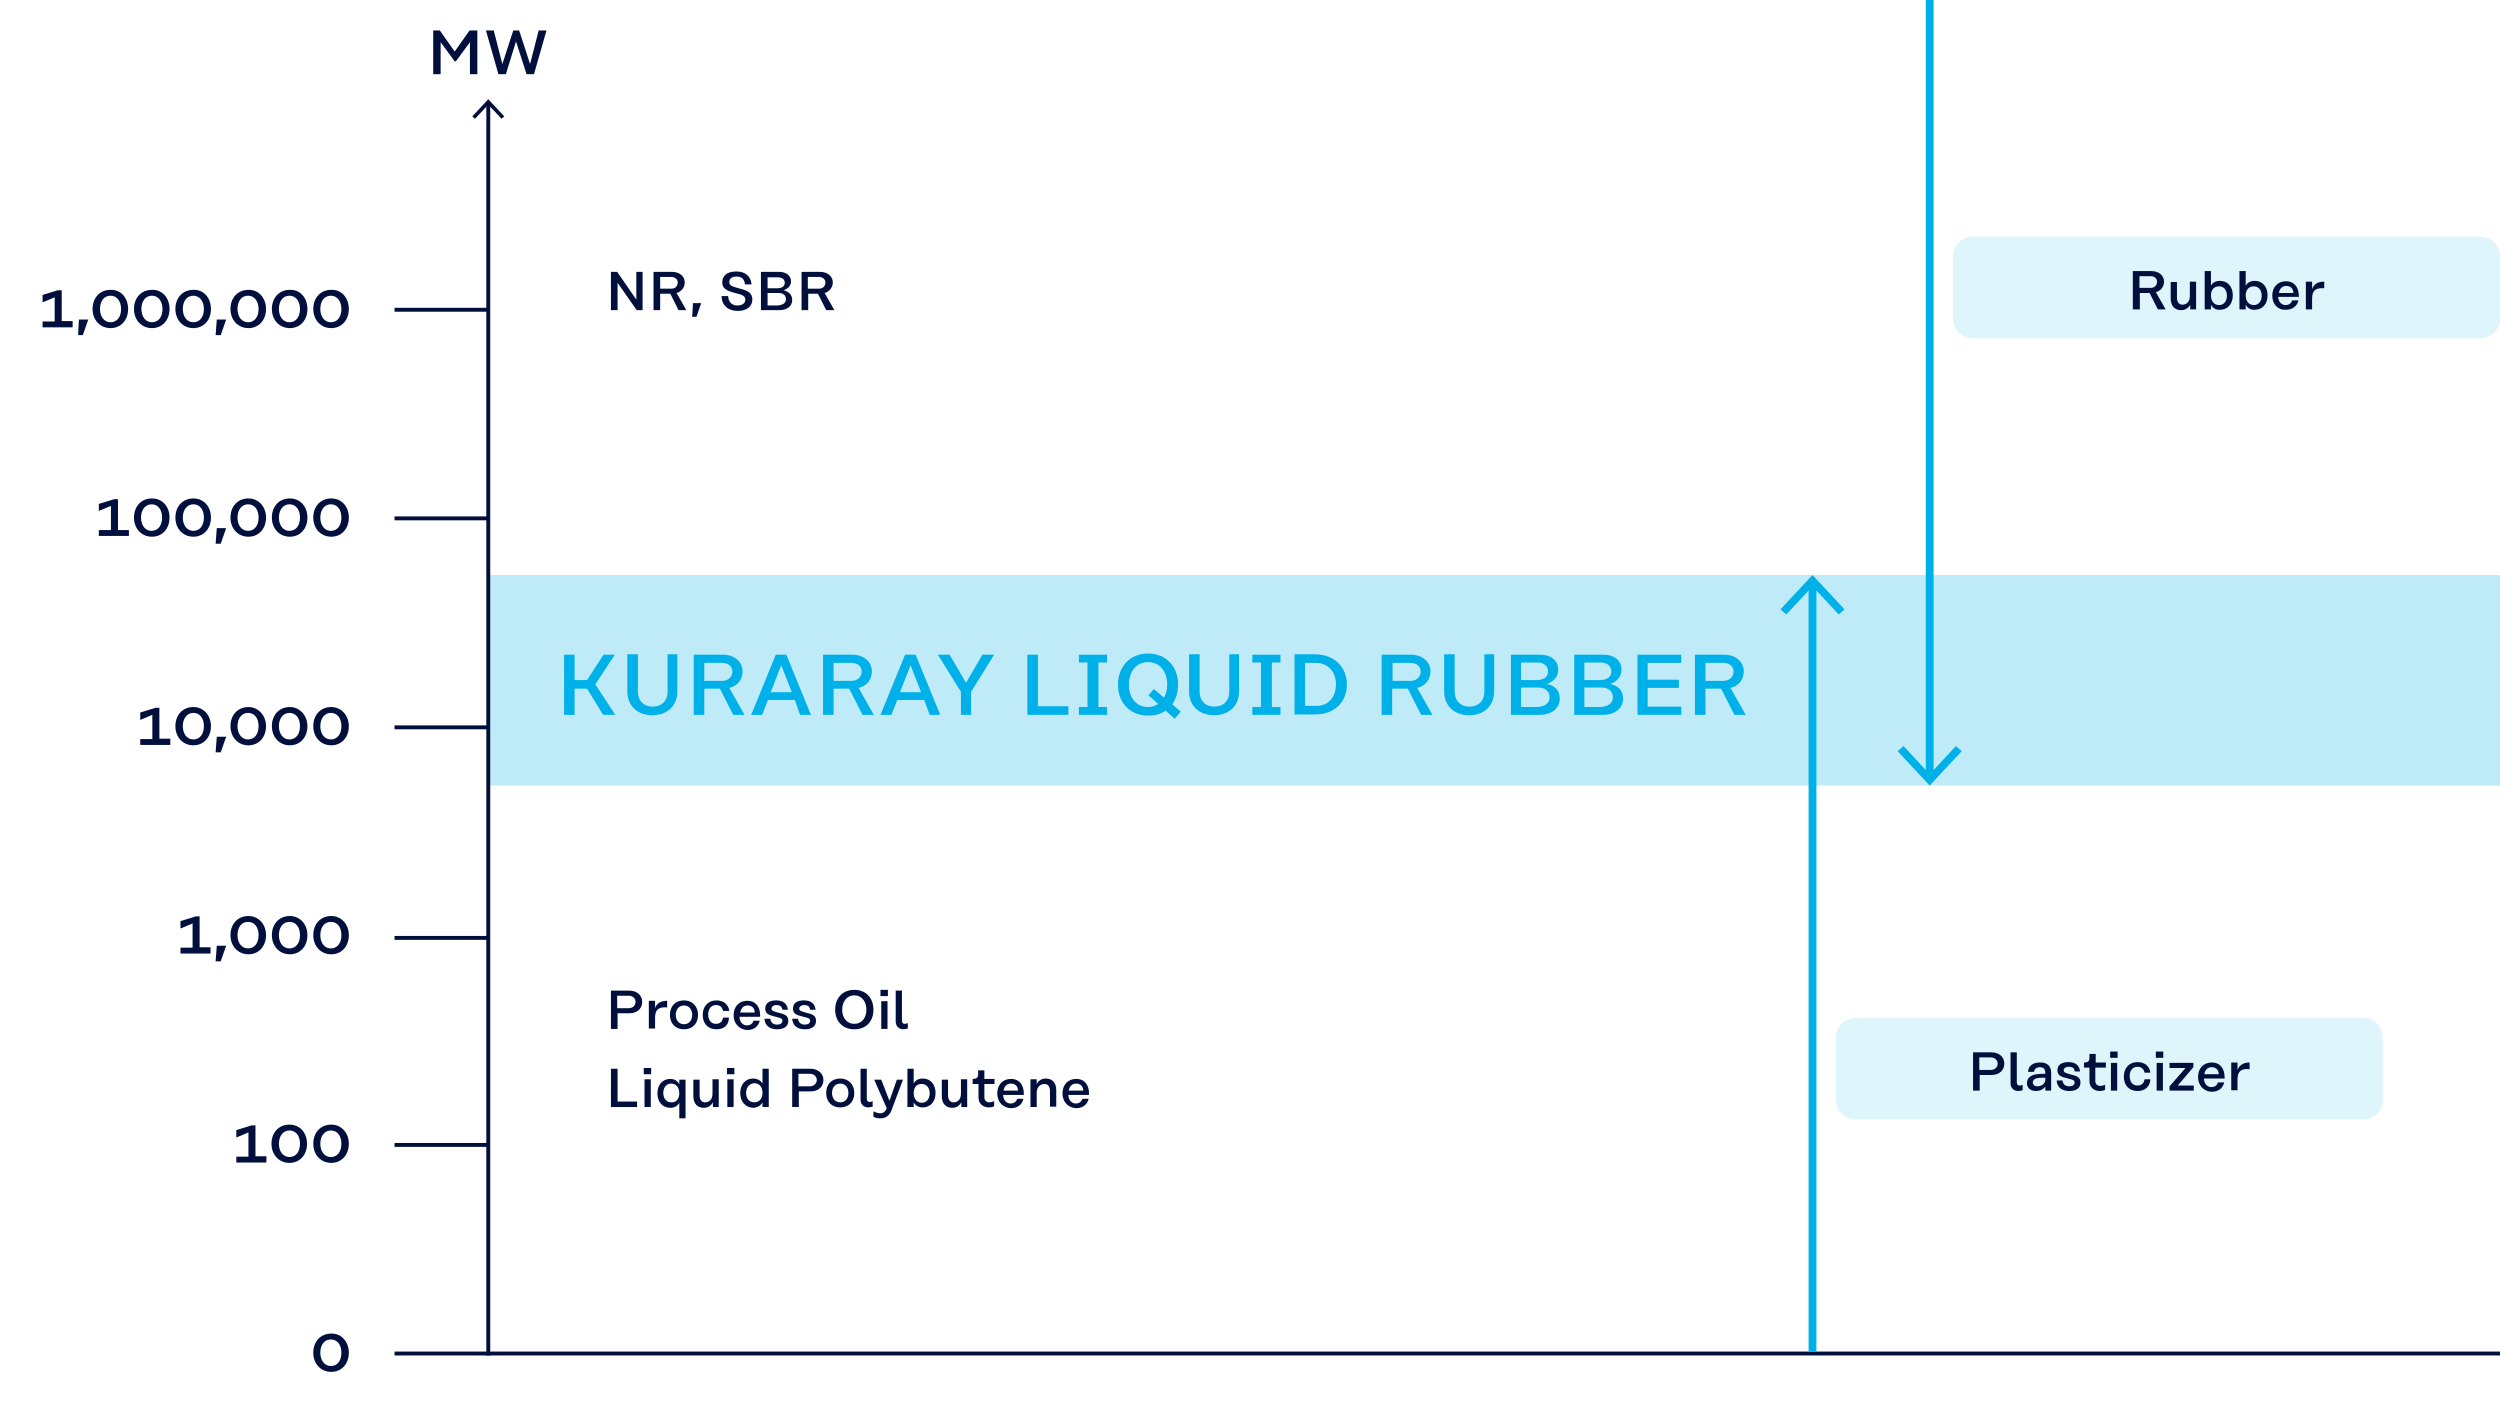 <?xml version="1.0" encoding="utf-8"?>
<!-- Generator: Adobe Illustrator 24.2.3, SVG Export Plug-In . SVG Version: 6.00 Build 0)  -->
<svg version="1.1" id="Ebene_1" xmlns="http://www.w3.org/2000/svg" xmlns:xlink="http://www.w3.org/1999/xlink" x="0px" y="0px"
	 viewBox="0 0 640 360" style="enable-background:new 0 0 640 360;" xml:space="preserve">
<style type="text/css">
	.st0{fill:#FFFFFF;}
	.st1{fill:#BFEBF9;}
	.st2{fill:#00B0E9;}
	.st3{fill:#000F3C;}
	.st4{clip-path:url(#SVGID_2_);}
	.st5{clip-path:url(#SVGID_4_);}
	.st6{clip-path:url(#SVGID_6_);}
	.st7{fill:#DFF5FC;}
	.st8{clip-path:url(#SVGID_8_);}
</style>
<g>
	<rect class="st0" width="640" height="360"/>
</g>
<g>
	<rect x="125" y="147.2" class="st1" width="515" height="53.9"/>
</g>
<g>
	<path class="st2" d="M150.3,176.3h-3.2v6.7h-2.7v-15.4h2.7v6.5h3.2l4.2-6.5h2.9l-5,7.6l5.1,7.8h-3.1L150.3,176.3z"/>
	<path class="st2" d="M173.4,167.5v9.5c0,3.7-2.6,6.1-6.4,6.1s-6.4-2.4-6.4-6.1v-9.5h2.7v9.6c0,2.3,1.5,3.8,3.8,3.8
		c2.3,0,3.8-1.5,3.8-3.8v-9.6H173.4z"/>
	<path class="st2" d="M187.7,183l-3.4-6.7h-4v6.7h-2.7v-15.4h7.5c2.9,0,5,1.8,5,4.3c0,2.1-1.3,3.7-3.4,4.2l3.9,6.9H187.7z
		 M180.3,174.3h4.6c1.5,0,2.6-1,2.6-2.4c0-1.3-1.1-2.2-2.6-2.2h-4.6V174.3z"/>
	<path class="st2" d="M203.5,179.2h-6.9l-1.5,3.8h-2.8l6.3-15.4h2.7l6.3,15.4h-2.8L203.5,179.2z M202.7,177.2l-2.7-6.9l-2.7,6.9
		H202.7z"/>
	<path class="st2" d="M220.8,183l-3.4-6.7h-4v6.7h-2.7v-15.4h7.5c2.9,0,5,1.8,5,4.3c0,2.1-1.3,3.7-3.4,4.2l3.9,6.9H220.8z
		 M213.4,174.3h4.6c1.5,0,2.6-1,2.6-2.4c0-1.3-1.1-2.2-2.6-2.2h-4.6V174.3z"/>
	<path class="st2" d="M236.6,179.2h-6.9l-1.5,3.8h-2.8l6.3-15.4h2.7l6.3,15.4H238L236.6,179.2z M235.8,177.2l-2.7-6.9l-2.7,6.9
		H235.8z"/>
	<path class="st2" d="M248.6,177.1v5.9H246v-5.9l-5.9-9.5h3l4.2,7.2l4.2-7.2h3L248.6,177.1z"/>
	<path class="st2" d="M273.5,180.8v2.2H263v-15.4h2.7v13.2H273.5z"/>
	<path class="st2" d="M281.2,169.5V181h2.2v2h-7.2v-2h2.2v-11.4h-2.2v-2h7.2v2H281.2z"/>
	<path class="st2" d="M300.7,184l-2.3-2.1c-1.2,0.9-2.8,1.3-4.5,1.3c-4.6,0-7.7-3.3-7.7-7.9c0-4.7,3.1-8,7.7-8s7.7,3.3,7.7,8
		c0,2-0.6,3.7-1.5,5l2.2,1.9L300.7,184z M296.5,180.2L294,178l1.4-1.6l2.6,2.2c0.5-0.9,0.8-2,0.8-3.3c0-3.4-1.9-5.8-4.9-5.8
		c-3,0-4.9,2.4-4.9,5.8c0,3.3,1.9,5.7,4.9,5.7C294.9,181,295.8,180.7,296.5,180.2z"/>
	<path class="st2" d="M317.2,167.5v9.5c0,3.7-2.6,6.1-6.4,6.1s-6.4-2.4-6.4-6.1v-9.5h2.7v9.6c0,2.3,1.5,3.8,3.8,3.8
		c2.3,0,3.8-1.5,3.8-3.8v-9.6H317.2z"/>
	<path class="st2" d="M325.6,169.5V181h2.2v2h-7.2v-2h2.2v-11.4h-2.2v-2h7.2v2H325.6z"/>
	<path class="st2" d="M344.8,175.2c0,4.5-3.1,7.7-8.2,7.7h-5.2v-15.4h5.2C341.6,167.5,344.8,170.8,344.8,175.2z M342,175.2
		c0-3.2-2-5.5-5.2-5.5h-2.7v11h2.7C340,180.8,342,178.5,342,175.2z"/>
	<path class="st2" d="M363.8,183l-3.4-6.7h-4v6.7h-2.7v-15.4h7.5c2.9,0,5,1.8,5,4.3c0,2.1-1.3,3.7-3.4,4.2l3.9,6.9H363.8z
		 M356.5,174.3h4.6c1.5,0,2.6-1,2.6-2.4c0-1.3-1.1-2.2-2.6-2.2h-4.6V174.3z"/>
	<path class="st2" d="M382.5,167.5v9.5c0,3.7-2.6,6.1-6.4,6.1s-6.4-2.4-6.4-6.1v-9.5h2.7v9.6c0,2.3,1.5,3.8,3.8,3.8
		c2.3,0,3.8-1.5,3.8-3.8v-9.6H382.5z"/>
	<path class="st2" d="M399.3,178.8c0,2.6-2.1,4.2-5.2,4.2h-7.3v-15.4h7.4c2.9,0,4.7,1.5,4.7,3.8c0,1.9-1.2,3.1-2.9,3.7
		C398,175.5,399.3,176.7,399.3,178.8z M389.4,174.1h3.9c2.2,0,3-1,3-2.2c0-1.4-1.1-2.3-2.6-2.3h-4.3V174.1z M396.7,178.5
		c0-1.2-0.8-2.5-3-2.5h-4.3v5h4.2C395.2,180.9,396.7,180.2,396.7,178.5z"/>
	<path class="st2" d="M415.5,178.8c0,2.6-2.1,4.2-5.2,4.2h-7.3v-15.4h7.4c2.9,0,4.7,1.5,4.7,3.8c0,1.9-1.2,3.1-2.9,3.7
		C414.2,175.5,415.5,176.7,415.5,178.8z M405.6,174.1h3.9c2.2,0,3-1,3-2.2c0-1.4-1.1-2.3-2.6-2.3h-4.3V174.1z M412.9,178.5
		c0-1.2-0.8-2.5-3-2.5h-4.3v5h4.2C411.4,180.9,412.9,180.2,412.9,178.5z"/>
	<path class="st2" d="M421.8,169.7v4.3h8v2.1h-8v4.8h8.6v2.1h-11.2v-15.4h11.2v2.1H421.8z"/>
	<path class="st2" d="M444,183l-3.4-6.7h-4v6.7h-2.7v-15.4h7.5c2.9,0,5,1.8,5,4.3c0,2.1-1.3,3.7-3.4,4.2l3.9,6.9H444z M436.6,174.3
		h4.6c1.5,0,2.6-1,2.6-2.4c0-1.3-1.1-2.2-2.6-2.2h-4.6V174.3z"/>
</g>
<g>
	<path class="st3" d="M18.6,82.3v1.5h-7.7v-1.5H14v-6.2l-3.1,1.3v-1.9l3.9-1.2v0l0,0h1v7.9H18.6z"/>
	<path class="st3" d="M20.2,81.8h2.4l-1.4,4H20L20.2,81.8z"/>
	<path class="st3" d="M32.8,79.1c0,2.9-1.9,4.9-4.5,4.9c-2.6,0-4.6-2-4.6-4.9s1.9-4.9,4.6-4.9C30.9,74.1,32.8,76.2,32.8,79.1z
		 M25.6,79.1c0,2,1.1,3.4,2.7,3.4s2.7-1.3,2.7-3.4c0-2-1.1-3.4-2.7-3.4S25.6,77,25.6,79.1z"/>
	<path class="st3" d="M43.4,79.1c0,2.9-1.9,4.9-4.5,4.9c-2.6,0-4.6-2-4.6-4.9s1.9-4.9,4.6-4.9C41.5,74.1,43.4,76.2,43.4,79.1z
		 M36.2,79.1c0,2,1.1,3.4,2.7,3.4s2.7-1.3,2.7-3.4c0-2-1.1-3.4-2.7-3.4S36.2,77,36.2,79.1z"/>
	<path class="st3" d="M54,79.1c0,2.9-1.9,4.9-4.5,4.9c-2.6,0-4.6-2-4.6-4.9s1.9-4.9,4.6-4.9C52.1,74.1,54,76.2,54,79.1z M46.8,79.1
		c0,2,1.1,3.4,2.7,3.4s2.7-1.3,2.7-3.4c0-2-1.1-3.4-2.7-3.4S46.8,77,46.8,79.1z"/>
	<path class="st3" d="M55.5,81.8h2.4l-1.4,4h-1.3L55.5,81.8z"/>
	<path class="st3" d="M68.1,79.1c0,2.9-1.9,4.9-4.5,4.9c-2.6,0-4.6-2-4.6-4.9s1.9-4.9,4.6-4.9C66.1,74.1,68.1,76.2,68.1,79.1z
		 M60.8,79.1c0,2,1.1,3.4,2.7,3.4s2.7-1.3,2.7-3.4c0-2-1.1-3.4-2.7-3.4S60.8,77,60.8,79.1z"/>
	<path class="st3" d="M78.7,79.1c0,2.9-1.9,4.9-4.5,4.9c-2.6,0-4.6-2-4.6-4.9s1.9-4.9,4.6-4.9C76.8,74.1,78.7,76.2,78.7,79.1z
		 M71.4,79.1c0,2,1.1,3.4,2.7,3.4s2.7-1.3,2.7-3.4c0-2-1.1-3.4-2.7-3.4S71.4,77,71.4,79.1z"/>
	<path class="st3" d="M89.3,79.1c0,2.9-1.9,4.9-4.5,4.9c-2.6,0-4.6-2-4.6-4.9s1.9-4.9,4.6-4.9C87.4,74.1,89.3,76.2,89.3,79.1z
		 M82,79.1c0,2,1.1,3.4,2.7,3.4s2.7-1.3,2.7-3.4c0-2-1.1-3.4-2.7-3.4S82,77,82,79.1z"/>
</g>
<g>
	<path class="st3" d="M122.2,7.8V19h-1.9v-8.2l-3.6,4.9h-0.3l-3.6-4.9V19h-1.9V7.8h1.7l3.8,5.4l3.8-5.4H122.2z"/>
	<path class="st3" d="M139.9,7.8L136.7,19h-1.9l-2.7-8.4l-2.6,8.4h-1.9l-3.2-11.2h2l2.2,8.6l2.8-8.6h1.5l2.8,8.6l2.2-8.6H139.9z"/>
</g>
<g>
	<path class="st3" d="M89.3,346.3c0,2.9-1.9,4.9-4.5,4.9c-2.6,0-4.6-2-4.6-4.9c0-2.9,1.9-4.9,4.6-4.9
		C87.3,341.3,89.3,343.4,89.3,346.3z M82,346.3c0,2,1.1,3.4,2.7,3.4s2.7-1.3,2.7-3.4s-1.1-3.4-2.7-3.4S82,344.2,82,346.3z"/>
</g>
<g>
	<path class="st3" d="M68.2,296.1v1.5h-7.7v-1.5h3.1v-6.2l-3.1,1.3v-1.9l3.9-1.2v0l0,0h1v7.9H68.2z"/>
	<path class="st3" d="M78.6,292.8c0,2.9-1.9,4.9-4.5,4.9c-2.6,0-4.6-2-4.6-4.9c0-2.9,1.9-4.9,4.6-4.9
		C76.7,287.9,78.6,289.9,78.6,292.8z M71.4,292.8c0,2,1.1,3.4,2.7,3.4s2.7-1.3,2.7-3.4s-1.1-3.4-2.7-3.4S71.4,290.8,71.4,292.8z"/>
	<path class="st3" d="M89.3,292.8c0,2.9-1.9,4.9-4.5,4.9c-2.6,0-4.6-2-4.6-4.9c0-2.9,1.9-4.9,4.6-4.9
		C87.3,287.9,89.3,289.9,89.3,292.8z M82,292.8c0,2,1.1,3.4,2.7,3.4s2.7-1.3,2.7-3.4s-1.1-3.4-2.7-3.4S82,290.8,82,292.8z"/>
</g>
<g>
	<path class="st3" d="M53.9,242.6v1.5h-7.7v-1.5h3.1v-6.2l-3.1,1.3v-1.9l3.9-1.2v0l0,0h1v7.9H53.9z"/>
	<path class="st3" d="M55.5,242.1h2.4l-1.4,4h-1.3L55.5,242.1z"/>
	<path class="st3" d="M68.1,239.4c0,2.9-1.9,4.9-4.5,4.9c-2.6,0-4.6-2-4.6-4.9c0-2.9,1.9-4.9,4.6-4.9
		C66.1,234.5,68.1,236.5,68.1,239.4z M60.8,239.4c0,2,1.1,3.4,2.7,3.4s2.7-1.3,2.7-3.4s-1.1-3.4-2.7-3.4S60.8,237.3,60.8,239.4z"/>
	<path class="st3" d="M78.7,239.4c0,2.9-1.9,4.9-4.5,4.9c-2.6,0-4.6-2-4.6-4.9c0-2.9,1.9-4.9,4.6-4.9
		C76.7,234.5,78.7,236.5,78.7,239.4z M71.4,239.4c0,2,1.1,3.4,2.7,3.4s2.7-1.3,2.7-3.4s-1.1-3.4-2.7-3.4S71.4,237.3,71.4,239.4z"/>
	<path class="st3" d="M89.3,239.4c0,2.9-1.9,4.9-4.5,4.9c-2.6,0-4.6-2-4.6-4.9c0-2.9,1.9-4.9,4.6-4.9
		C87.3,234.5,89.3,236.5,89.3,239.4z M82,239.4c0,2,1.1,3.4,2.7,3.4s2.7-1.3,2.7-3.4s-1.1-3.4-2.7-3.4S82,237.3,82,239.4z"/>
</g>
<g>
	<path class="st3" d="M43.6,189.2v1.5h-7.7v-1.5H39V183l-3.1,1.3v-1.9l3.9-1.2v0l0,0h1v7.9H43.6z"/>
	<path class="st3" d="M54,185.9c0,2.9-1.9,4.9-4.5,4.9c-2.6,0-4.6-2-4.6-4.9c0-2.9,1.9-4.9,4.6-4.9C52.1,181,54,183.1,54,185.9z
		 M46.8,185.9c0,2,1.1,3.4,2.7,3.4s2.7-1.3,2.7-3.4s-1.1-3.4-2.7-3.4S46.8,183.9,46.8,185.9z"/>
	<path class="st3" d="M55.5,188.6h2.4l-1.4,4h-1.3L55.5,188.6z"/>
	<path class="st3" d="M68.1,185.9c0,2.9-1.9,4.9-4.5,4.9c-2.6,0-4.6-2-4.6-4.9c0-2.9,1.9-4.9,4.6-4.9
		C66.1,181,68.1,183.1,68.1,185.9z M60.8,185.9c0,2,1.1,3.4,2.7,3.4s2.7-1.3,2.7-3.4s-1.1-3.4-2.7-3.4S60.8,183.9,60.8,185.9z"/>
	<path class="st3" d="M78.7,185.9c0,2.9-1.9,4.9-4.5,4.9c-2.6,0-4.6-2-4.6-4.9c0-2.9,1.9-4.9,4.6-4.9
		C76.7,181,78.7,183.1,78.7,185.9z M71.4,185.9c0,2,1.1,3.4,2.7,3.4s2.7-1.3,2.7-3.4s-1.1-3.4-2.7-3.4S71.4,183.9,71.4,185.9z"/>
	<path class="st3" d="M89.3,185.9c0,2.9-1.9,4.9-4.5,4.9c-2.6,0-4.6-2-4.6-4.9c0-2.9,1.9-4.9,4.6-4.9
		C87.3,181,89.3,183.1,89.3,185.9z M82,185.9c0,2,1.1,3.4,2.7,3.4s2.7-1.3,2.7-3.4s-1.1-3.4-2.7-3.4S82,183.9,82,185.9z"/>
</g>
<g>
	<path class="st3" d="M33,135.7v1.5h-7.7v-1.5h3.1v-6.2l-3.1,1.3V129l3.9-1.2v0l0,0h1v7.9H33z"/>
	<path class="st3" d="M43.4,132.5c0,2.9-1.9,4.9-4.5,4.9c-2.6,0-4.6-2-4.6-4.9c0-2.9,1.9-4.9,4.6-4.9
		C41.5,127.6,43.4,129.6,43.4,132.5z M36.1,132.5c0,2,1.1,3.4,2.7,3.4s2.7-1.3,2.7-3.4s-1.1-3.4-2.7-3.4S36.1,130.5,36.1,132.5z"/>
	<path class="st3" d="M54,132.5c0,2.9-1.9,4.9-4.5,4.9c-2.6,0-4.6-2-4.6-4.9c0-2.9,1.9-4.9,4.6-4.9C52.1,127.6,54,129.6,54,132.5z
		 M46.8,132.5c0,2,1.1,3.4,2.7,3.4s2.7-1.3,2.7-3.4s-1.1-3.4-2.7-3.4S46.8,130.5,46.8,132.5z"/>
	<path class="st3" d="M55.5,135.2h2.4l-1.4,4h-1.3L55.5,135.2z"/>
	<path class="st3" d="M68.1,132.5c0,2.9-1.9,4.9-4.5,4.9c-2.6,0-4.6-2-4.6-4.9c0-2.9,1.9-4.9,4.6-4.9
		C66.1,127.6,68.1,129.6,68.1,132.5z M60.8,132.5c0,2,1.1,3.4,2.7,3.4s2.7-1.3,2.7-3.4s-1.1-3.4-2.7-3.4S60.8,130.5,60.8,132.5z"/>
	<path class="st3" d="M78.7,132.5c0,2.9-1.9,4.9-4.5,4.9c-2.6,0-4.6-2-4.6-4.9c0-2.9,1.9-4.9,4.6-4.9
		C76.8,127.6,78.7,129.6,78.7,132.5z M71.4,132.5c0,2,1.1,3.4,2.7,3.4s2.7-1.3,2.7-3.4s-1.1-3.4-2.7-3.4S71.4,130.5,71.4,132.5z"/>
	<path class="st3" d="M89.3,132.5c0,2.9-1.9,4.9-4.5,4.9c-2.6,0-4.6-2-4.6-4.9c0-2.9,1.9-4.9,4.6-4.9
		C87.4,127.6,89.3,129.6,89.3,132.5z M82,132.5c0,2,1.1,3.4,2.7,3.4s2.7-1.3,2.7-3.4s-1.1-3.4-2.7-3.4S82,130.5,82,132.5z"/>
</g>
<g>
	<path class="st3" d="M164.5,69.6v9.8H163l-4.9-7v7h-1.7v-9.8h1.6l4.9,7.1v-7.1H164.5z"/>
	<path class="st3" d="M173.7,79.4l-2.1-4.2H169v4.2h-1.7v-9.8h4.8c1.8,0,3.2,1.1,3.2,2.7c0,1.3-0.9,2.4-2.1,2.7l2.5,4.4H173.7z
		 M169,73.9h2.9c1,0,1.6-0.7,1.6-1.6c0-0.8-0.7-1.4-1.6-1.4H169V73.9z"/>
	<path class="st3" d="M177.4,77.6h2.1l-1.2,3.5h-1.1L177.4,77.6z"/>
	<path class="st3" d="M188.8,78.2c1.1,0,2-0.5,2-1.5c0-1-1-1.3-2.3-1.6c-1.8-0.5-3.6-0.9-3.6-2.8c0-1.8,1.3-2.8,3.6-2.8
		c2.2,0,3.7,1.1,3.9,3.3h-1.7c-0.1-1.4-0.9-2-2.1-2c-1.2,0-1.9,0.5-1.9,1.4c0,0.8,0.5,1.1,2.4,1.6c1.4,0.4,3.5,0.7,3.5,2.9
		c0,1.7-1.4,2.9-3.7,2.9c-2.5,0-4.1-1.4-4.2-3.8h1.7C186.5,77.4,187.4,78.2,188.8,78.2z"/>
	<path class="st3" d="M202.8,76.8c0,1.6-1.3,2.6-3.3,2.6h-4.7v-9.8h4.7c1.8,0,3,1,3,2.4c0,1.2-0.8,1.9-1.9,2.3
		C202,74.7,202.8,75.5,202.8,76.8z M196.5,73.8h2.5c1.4,0,1.9-0.7,1.9-1.4c0-0.9-0.7-1.4-1.7-1.4h-2.7V73.8z M201.2,76.6
		c0-0.8-0.5-1.6-1.9-1.6h-2.8v3.2h2.6C200.2,78.1,201.2,77.7,201.2,76.6z"/>
	<path class="st3" d="M211.5,79.4l-2.1-4.2h-2.5v4.2h-1.7v-9.8h4.8c1.8,0,3.2,1.1,3.2,2.7c0,1.3-0.9,2.4-2.1,2.7l2.5,4.4H211.5z
		 M206.8,73.9h2.9c1,0,1.6-0.7,1.6-1.6c0-0.8-0.7-1.4-1.6-1.4h-2.9V73.9z"/>
</g>
<g>
	<path class="st3" d="M164.4,256.5c0,1.7-1.3,2.9-3.3,2.9h-3v4h-1.7v-9.8h4.7C163.1,253.6,164.4,254.8,164.4,256.5z M162.7,256.5
		c0-0.9-0.7-1.6-1.8-1.6h-2.9v3.2h2.9C162.1,258.1,162.7,257.3,162.7,256.5z"/>
	<path class="st3" d="M170.8,256.2v1.7c-2.2-0.2-3.1,0.6-3.1,2.6v2.8h-1.6v-7.1h1.6v1.9C168.1,256.8,169.2,256.2,170.8,256.2z"/>
	<path class="st3" d="M178.7,259.8c0,2.2-1.4,3.7-3.6,3.7c-2.2,0-3.6-1.5-3.6-3.7s1.4-3.7,3.6-3.7
		C177.3,256.1,178.7,257.7,178.7,259.8z M173,259.8c0,1.4,0.8,2.4,2.1,2.4c1.3,0,2.1-1,2.1-2.4c0-1.4-0.8-2.4-2.1-2.4
		C173.8,257.4,173,258.4,173,259.8z"/>
	<path class="st3" d="M183.4,263.5c-2.2,0-3.5-1.5-3.5-3.7s1.4-3.7,3.5-3.7c1.9,0,3.1,1.1,3.3,2.7h-1.6c-0.2-0.9-0.7-1.5-1.8-1.5
		c-1.3,0-2,1-2,2.4c0,1.4,0.7,2.4,2,2.4c1.1,0,1.7-0.7,1.8-1.6h1.5C186.6,262.4,185.4,263.5,183.4,263.5z"/>
	<path class="st3" d="M187.8,259.9c0-2.2,1.4-3.7,3.5-3.7c2.2,0,3.3,1.6,3.3,3.8v0.3h-5.3v0.1c0.1,1.3,0.9,2.1,1.9,2.1
		c0.7,0,1.4-0.3,1.7-1.2h1.6c-0.4,1.6-1.6,2.4-3.3,2.4C189.2,263.5,187.8,262,187.8,259.9z M193.2,259.2c0-1.1-0.7-1.8-1.8-1.8
		c-1.1,0-1.7,0.7-1.9,1.8H193.2z"/>
	<path class="st3" d="M198.8,257.3c-0.8,0-1.3,0.4-1.3,0.9c0,0.6,0.6,0.7,1.6,1c1.5,0.4,2.7,0.6,2.7,2.1c0,1.5-1.1,2.2-2.9,2.2
		c-1.9,0-3.1-1-3.2-2.7h1.5c0.1,0.9,0.7,1.5,1.7,1.5c0.8,0,1.4-0.3,1.4-1c0-0.6-0.5-0.7-1.7-1c-1.5-0.4-2.7-0.6-2.7-2.1
		c0-1.5,1.2-2.1,2.8-2.1c1.8,0,2.8,0.8,3,2.4h-1.4C200.2,257.7,199.7,257.3,198.8,257.3z"/>
	<path class="st3" d="M205.9,257.3c-0.8,0-1.3,0.4-1.3,0.9c0,0.6,0.6,0.7,1.6,1c1.5,0.4,2.7,0.6,2.7,2.1c0,1.5-1.1,2.2-2.9,2.2
		c-1.9,0-3.1-1-3.2-2.7h1.5c0.1,0.9,0.7,1.5,1.7,1.5c0.8,0,1.4-0.3,1.4-1c0-0.6-0.5-0.7-1.7-1c-1.5-0.4-2.7-0.6-2.7-2.1
		c0-1.5,1.2-2.1,2.8-2.1c1.8,0,2.8,0.8,3,2.4h-1.4C207.3,257.7,206.8,257.3,205.9,257.3z"/>
	<path class="st3" d="M223.6,258.5c0,3-1.9,5-4.9,5s-4.9-2.1-4.9-5c0-3,1.9-5.1,4.9-5.1S223.6,255.5,223.6,258.5z M215.6,258.5
		c0,2.1,1.2,3.6,3.1,3.6c1.9,0,3.1-1.5,3.1-3.6c0-2.1-1.2-3.7-3.1-3.7C216.9,254.8,215.6,256.3,215.6,258.5z"/>
	<path class="st3" d="M225.4,253.4h1.9v1.6h-1.9V253.4z M225.6,256.3h1.6v7.1h-1.6V256.3z"/>
	<path class="st3" d="M231.3,263.5c-1.2,0-2-0.8-2-2v-7.9h1.6v7.7c0,0.5,0.3,0.8,0.6,0.8c0.2,0,0.5,0,0.9-0.2v1.4
		C232,263.4,231.6,263.5,231.3,263.5z"/>
</g>
<g>
	<path class="st3" d="M163.1,282v1.4h-6.7v-9.8h1.7v8.4H163.1z"/>
	<path class="st3" d="M164.8,273.4h1.9v1.6h-1.9V273.4z M165,276.3h1.6v7.1H165V276.3z"/>
	<path class="st3" d="M173.9,286.2l0-3.9h0c-0.4,0.8-1.2,1.3-2.3,1.3c-2,0-3.3-1.5-3.3-3.7c0-2.2,1.3-3.7,3.3-3.7
		c1,0,1.9,0.5,2.3,1.4h0l0-1.2h1.6v9.9H173.9z M173.9,279.9L173.9,279.9c0-1.5-0.8-2.5-2.1-2.5c-1.2,0-2,1-2,2.4
		c0,1.4,0.8,2.4,2,2.4C173.1,282.3,173.9,281.3,173.9,279.9z"/>
	<path class="st3" d="M184.1,283.4h-1.6v-1.2c-0.5,0.9-1.3,1.4-2.3,1.4c-1.7,0-2.7-1.1-2.7-3v-4.2h1.6v4c0,1.1,0.5,1.8,1.4,1.8
		c1.2,0,1.9-0.9,1.9-2.2v-3.7h1.6V283.4z"/>
	<path class="st3" d="M186.1,273.4h1.9v1.6h-1.9V273.4z M186.2,276.3h1.6v7.1h-1.6V276.3z"/>
	<path class="st3" d="M189.5,279.8c0-2.1,1.3-3.7,3.3-3.7c1,0,2,0.5,2.4,1.3h0v-3.8h1.6v9.8h-1.6v-1.2h0c-0.4,0.8-1.4,1.4-2.4,1.4
		C190.8,283.5,189.5,282,189.5,279.8z M191,279.8c0,1.4,0.8,2.4,2.1,2.4c1.3,0,2.1-1,2.1-2.4v-0.1c0-1.4-0.8-2.4-2.1-2.4
		C191.8,277.4,191,278.4,191,279.8z"/>
	<path class="st3" d="M210.8,276.5c0,1.7-1.3,2.9-3.3,2.9h-3v4h-1.7v-9.8h4.7C209.4,273.6,210.8,274.8,210.8,276.5z M209.1,276.5
		c0-0.9-0.7-1.6-1.8-1.6h-2.9v3.2h2.9C208.4,278.1,209.1,277.3,209.1,276.5z"/>
	<path class="st3" d="M218.7,279.8c0,2.2-1.4,3.7-3.6,3.7c-2.2,0-3.6-1.5-3.6-3.7s1.4-3.7,3.6-3.7
		C217.3,276.1,218.7,277.7,218.7,279.8z M213,279.8c0,1.4,0.8,2.4,2.1,2.4c1.3,0,2.1-1,2.1-2.4c0-1.4-0.8-2.4-2.1-2.4
		C213.8,277.4,213,278.4,213,279.8z"/>
	<path class="st3" d="M222.3,283.5c-1.2,0-2-0.8-2-2v-7.9h1.6v7.7c0,0.5,0.3,0.8,0.6,0.8c0.2,0,0.5,0,0.9-0.2v1.4
		C223,283.4,222.6,283.5,222.3,283.5z"/>
	<path class="st3" d="M231.2,276.3l-3,8c-0.5,1.3-1.5,2-2.8,2c-0.7,0-1.2-0.1-1.8-0.4v-1.4c0.8,0.4,1.3,0.5,1.8,0.5
		c0.7,0,1.3-0.5,1.5-1.1l0.1-0.2l-3.2-7.3h1.8l2.1,5.4l1.9-5.4H231.2z"/>
	<path class="st3" d="M233.9,282.2L233.9,282.2v1.2h-1.6v-9.8h1.6l0,3.8h0c0.4-0.8,1.2-1.3,2.3-1.3c2,0,3.3,1.5,3.3,3.7
		c0,2.2-1.3,3.7-3.3,3.7C235.2,283.5,234.3,283,233.9,282.2z M233.9,279.8L233.9,279.8c0,1.5,0.8,2.5,2.1,2.5c1.2,0,2-1,2-2.4
		c0-1.4-0.8-2.4-2-2.4C234.7,277.4,233.9,278.4,233.9,279.8z"/>
	<path class="st3" d="M247.7,283.4h-1.6v-1.2c-0.5,0.9-1.3,1.4-2.3,1.4c-1.7,0-2.7-1.1-2.7-3v-4.2h1.6v4c0,1.1,0.5,1.8,1.4,1.8
		c1.2,0,1.9-0.9,1.9-2.2v-3.7h1.6V283.4z"/>
	<path class="st3" d="M252,277.6v3.3c0,0.8,0.5,1.3,1.3,1.3c0.3,0,0.7-0.1,1.2-0.3v1.3c-0.4,0.2-0.9,0.3-1.3,0.3
		c-1.6,0-2.7-1-2.7-2.5v-3.5H249v-1.3h0c1,0,1.4-0.3,1.4-1.2v-1h1.6v2.2h2.6v1.3H252z"/>
	<path class="st3" d="M255.3,279.9c0-2.2,1.4-3.7,3.5-3.7c2.2,0,3.3,1.6,3.3,3.8v0.3h-5.3v0.1c0.1,1.3,0.9,2.1,1.9,2.1
		c0.7,0,1.4-0.3,1.7-1.2h1.6c-0.4,1.6-1.6,2.4-3.3,2.4C256.6,283.5,255.3,282,255.3,279.9z M260.6,279.2c0-1.1-0.7-1.8-1.8-1.8
		c-1.1,0-1.7,0.7-1.9,1.8H260.6z"/>
	<path class="st3" d="M270.4,279.1v4.2h-1.6v-4c0-1.1-0.5-1.8-1.4-1.8c-1.2,0-2,0.9-2,2.2v3.7h-1.6v-7.1h1.6v1.3
		c0.4-1,1.3-1.5,2.3-1.5C269.5,276.1,270.4,277.3,270.4,279.1z"/>
	<path class="st3" d="M272,279.9c0-2.2,1.4-3.7,3.5-3.7c2.2,0,3.3,1.6,3.3,3.8v0.3h-5.3v0.1c0.1,1.3,0.9,2.1,1.9,2.1
		c0.7,0,1.4-0.3,1.7-1.2h1.6c-0.4,1.6-1.6,2.4-3.3,2.4C273.3,283.5,272,282,272,279.9z M277.3,279.2c0-1.1-0.7-1.8-1.8-1.8
		c-1.1,0-1.7,0.7-1.9,1.8H277.3z"/>
</g>
<g>
	<rect x="101" y="78.8" class="st3" width="24" height="1"/>
</g>
<g>
	<rect x="101" y="132.2" class="st3" width="24" height="1"/>
</g>
<g>
	<rect x="101" y="185.7" class="st3" width="24" height="1"/>
</g>
<g>
	<rect x="101" y="239.6" class="st3" width="24" height="1"/>
</g>
<g>
	<rect x="101" y="292.6" class="st3" width="24" height="1"/>
</g>
<g>
	<defs>
		<rect id="SVGID_1_" width="640" height="360"/>
	</defs>
	<clipPath id="SVGID_2_">
		<use xlink:href="#SVGID_1_"  style="overflow:visible;"/>
	</clipPath>
	<g class="st4">
		<rect x="101" y="346" class="st3" width="539" height="1"/>
	</g>
</g>
<g>
	<rect x="124.5" y="26.1" class="st3" width="1" height="320.9"/>
</g>
<g>
	<polygon class="st3" points="121.6,30.4 120.9,29.8 125,25.4 129.1,29.8 128.4,30.4 125,26.8 	"/>
</g>
<g>
	<defs>
		<rect id="SVGID_3_" width="640" height="360"/>
	</defs>
	<clipPath id="SVGID_4_">
		<use xlink:href="#SVGID_3_"  style="overflow:visible;"/>
	</clipPath>
	<g class="st5">
		<rect x="493" y="0" class="st2" width="2" height="199"/>
	</g>
</g>
<g>
	<rect x="463" y="149.3" class="st2" width="2" height="196.7"/>
</g>
<g>
	<polygon class="st2" points="502.2,192.3 500.7,191 494,198.2 487.3,191 485.8,192.3 494,201.1 	"/>
</g>
<g>
	<polygon class="st2" points="455.8,156 457.3,157.3 464,150.1 470.7,157.3 472.2,156 464,147.2 	"/>
</g>
<g>
	<defs>
		<rect id="SVGID_5_" width="640" height="360"/>
	</defs>
	<clipPath id="SVGID_6_">
		<use xlink:href="#SVGID_5_"  style="overflow:visible;"/>
	</clipPath>
	<g class="st6">
		<path class="st7" d="M505,60.6c-2.8,0-5,2.2-5,5v16c0,2.8,2.2,5,5,5h130c2.8,0,5-2.2,5-5v-16c0-2.8-2.2-5-5-5H505z"/>
	</g>
</g>
<g>
	<path class="st3" d="M552.4,79.2l-2.1-4.2h-2.5v4.2H546v-9.8h4.8c1.8,0,3.2,1.1,3.2,2.7c0,1.3-0.9,2.4-2.1,2.7l2.5,4.4H552.4z
		 M547.7,73.7h2.9c1,0,1.6-0.7,1.6-1.6c0-0.8-0.7-1.4-1.6-1.4h-2.9V73.7z"/>
	<path class="st3" d="M562.3,79.2h-1.6V78c-0.5,0.9-1.3,1.4-2.3,1.4c-1.7,0-2.7-1.1-2.7-3v-4.2h1.6v4c0,1.1,0.5,1.8,1.4,1.8
		c1.2,0,1.9-0.9,1.9-2.2v-3.7h1.6V79.2z"/>
	<path class="st3" d="M566,78L566,78v1.2h-1.6v-9.8h1.6l0,3.8h0c0.3-0.8,1.2-1.3,2.3-1.3c2,0,3.3,1.5,3.3,3.7c0,2.2-1.3,3.7-3.3,3.7
		C567.3,79.4,566.4,78.8,566,78z M566,75.6L566,75.6c0,1.5,0.8,2.5,2.1,2.5c1.2,0,2-1,2-2.4c0-1.4-0.8-2.4-2-2.4
		C566.8,73.3,566,74.2,566,75.6z"/>
	<path class="st3" d="M574.9,78L574.9,78v1.2h-1.6v-9.8h1.6l0,3.8h0c0.3-0.8,1.2-1.3,2.3-1.3c2,0,3.3,1.5,3.3,3.7
		c0,2.2-1.3,3.7-3.3,3.7C576.2,79.4,575.3,78.8,574.9,78z M574.9,75.6L574.9,75.6c0,1.5,0.8,2.5,2.1,2.5c1.2,0,2-1,2-2.4
		c0-1.4-0.8-2.4-2-2.4C575.7,73.3,574.9,74.2,574.9,75.6z"/>
	<path class="st3" d="M581.7,75.7c0-2.2,1.4-3.7,3.5-3.7c2.2,0,3.3,1.6,3.3,3.8V76h-5.3V76c0.1,1.3,0.9,2.1,1.9,2.1
		c0.7,0,1.4-0.3,1.7-1.2h1.6c-0.4,1.6-1.6,2.4-3.3,2.4C583.1,79.4,581.7,77.8,581.7,75.7z M587.1,75c0-1.1-0.7-1.8-1.8-1.8
		c-1.1,0-1.7,0.7-1.9,1.8H587.1z"/>
	<path class="st3" d="M595,72.1v1.7c-2.2-0.2-3.1,0.6-3.1,2.6v2.8h-1.6v-7.1h1.6V74C592.4,72.6,593.5,72.1,595,72.1z"/>
</g>
<g>
	<defs>
		<rect id="SVGID_7_" width="640" height="360"/>
	</defs>
	<clipPath id="SVGID_8_">
		<use xlink:href="#SVGID_7_"  style="overflow:visible;"/>
	</clipPath>
	<g class="st8">
		<path class="st7" d="M475,260.6c-2.8,0-5,2.2-5,5v16c0,2.8,2.2,5,5,5h130c2.8,0,5-2.2,5-5v-16c0-2.8-2.2-5-5-5H475z"/>
	</g>
</g>
<g>
	<path class="st3" d="M513.1,272.3c0,1.7-1.3,2.9-3.3,2.9h-3v4h-1.7v-9.8h4.7C511.8,269.4,513.1,270.6,513.1,272.3z M511.4,272.3
		c0-0.9-0.7-1.6-1.8-1.6h-2.9v3.2h2.9C510.8,273.9,511.4,273.1,511.4,272.3z"/>
	<path class="st3" d="M516.7,279.3c-1.2,0-2-0.8-2-2v-7.9h1.6v7.7c0,0.5,0.3,0.8,0.6,0.8c0.2,0,0.5,0,0.9-0.2v1.4
		C517.4,279.2,517,279.3,516.7,279.3z"/>
	<path class="st3" d="M525.1,274.6v4.6h-1.5v-1h0c-0.3,0.4-1.1,1.1-2.4,1.1c-1.4,0-2.3-0.8-2.3-2c0-1.4,1-2.4,3.9-2.4h0.8v-0.3
		c0-0.9-0.5-1.4-1.4-1.4c-0.9,0-1.4,0.5-1.5,1.2h-1.5c0-1.5,1.2-2.4,3-2.4C524,271.9,525.1,272.9,525.1,274.6z M523.6,276.5v-0.6
		h-0.8c-1.8,0-2.4,0.5-2.4,1.2c0,0.6,0.5,1,1.2,1C522.7,278.1,523.6,277.3,523.6,276.5z"/>
	<path class="st3" d="M529.6,273.1c-0.8,0-1.3,0.4-1.3,0.9c0,0.6,0.6,0.7,1.6,1c1.5,0.4,2.7,0.6,2.7,2.1c0,1.5-1.1,2.2-2.9,2.2
		c-1.9,0-3.1-1-3.2-2.7h1.5c0.1,0.9,0.7,1.5,1.7,1.5c0.8,0,1.4-0.3,1.4-1c0-0.6-0.5-0.7-1.7-1c-1.5-0.4-2.7-0.6-2.7-2.1
		c0-1.5,1.2-2.1,2.8-2.1c1.8,0,2.8,0.8,3,2.4h-1.4C531.1,273.5,530.6,273.1,529.6,273.1z"/>
	<path class="st3" d="M536.4,273.4v3.3c0,0.8,0.5,1.3,1.3,1.3c0.3,0,0.7-0.1,1.2-0.3v1.3c-0.4,0.2-0.9,0.3-1.3,0.3
		c-1.6,0-2.7-1-2.7-2.5v-3.5h-1.4v-1.3h0c1,0,1.4-0.3,1.4-1.2v-1h1.6v2.2h2.6v1.3H536.4z"/>
	<path class="st3" d="M540.2,269.2h1.9v1.6h-1.9V269.2z M540.4,272.1h1.6v7.1h-1.6V272.1z"/>
	<path class="st3" d="M547.2,279.3c-2.2,0-3.5-1.5-3.5-3.7s1.4-3.7,3.5-3.7c1.9,0,3.1,1.1,3.3,2.7H549c-0.2-0.9-0.7-1.5-1.8-1.5
		c-1.3,0-2,1-2,2.4c0,1.4,0.7,2.4,2,2.4c1.1,0,1.7-0.7,1.8-1.6h1.5C550.4,278.2,549.1,279.3,547.2,279.3z"/>
	<path class="st3" d="M551.9,269.2h1.9v1.6h-1.9V269.2z M552.1,272.1h1.6v7.1h-1.6V272.1z"/>
	<path class="st3" d="M561.6,277.9v1.3h-6.2v-1.1l4.1-4.7h-4.1v-1.3h6.1v1.1l-4,4.7H561.6z"/>
	<path class="st3" d="M562.7,275.7c0-2.2,1.4-3.7,3.5-3.7c2.2,0,3.3,1.6,3.3,3.8v0.3h-5.3v0.1c0.1,1.3,0.9,2.1,1.9,2.1
		c0.7,0,1.4-0.3,1.7-1.2h1.6c-0.4,1.6-1.6,2.4-3.3,2.4C564,279.3,562.7,277.8,562.7,275.7z M568,275c0-1.1-0.7-1.8-1.8-1.8
		c-1.1,0-1.7,0.7-1.9,1.8H568z"/>
	<path class="st3" d="M575.9,272v1.7c-2.2-0.2-3.1,0.6-3.1,2.6v2.8h-1.6v-7.1h1.6v1.9C573.3,272.6,574.4,272,575.9,272z"/>
</g>
</svg>
